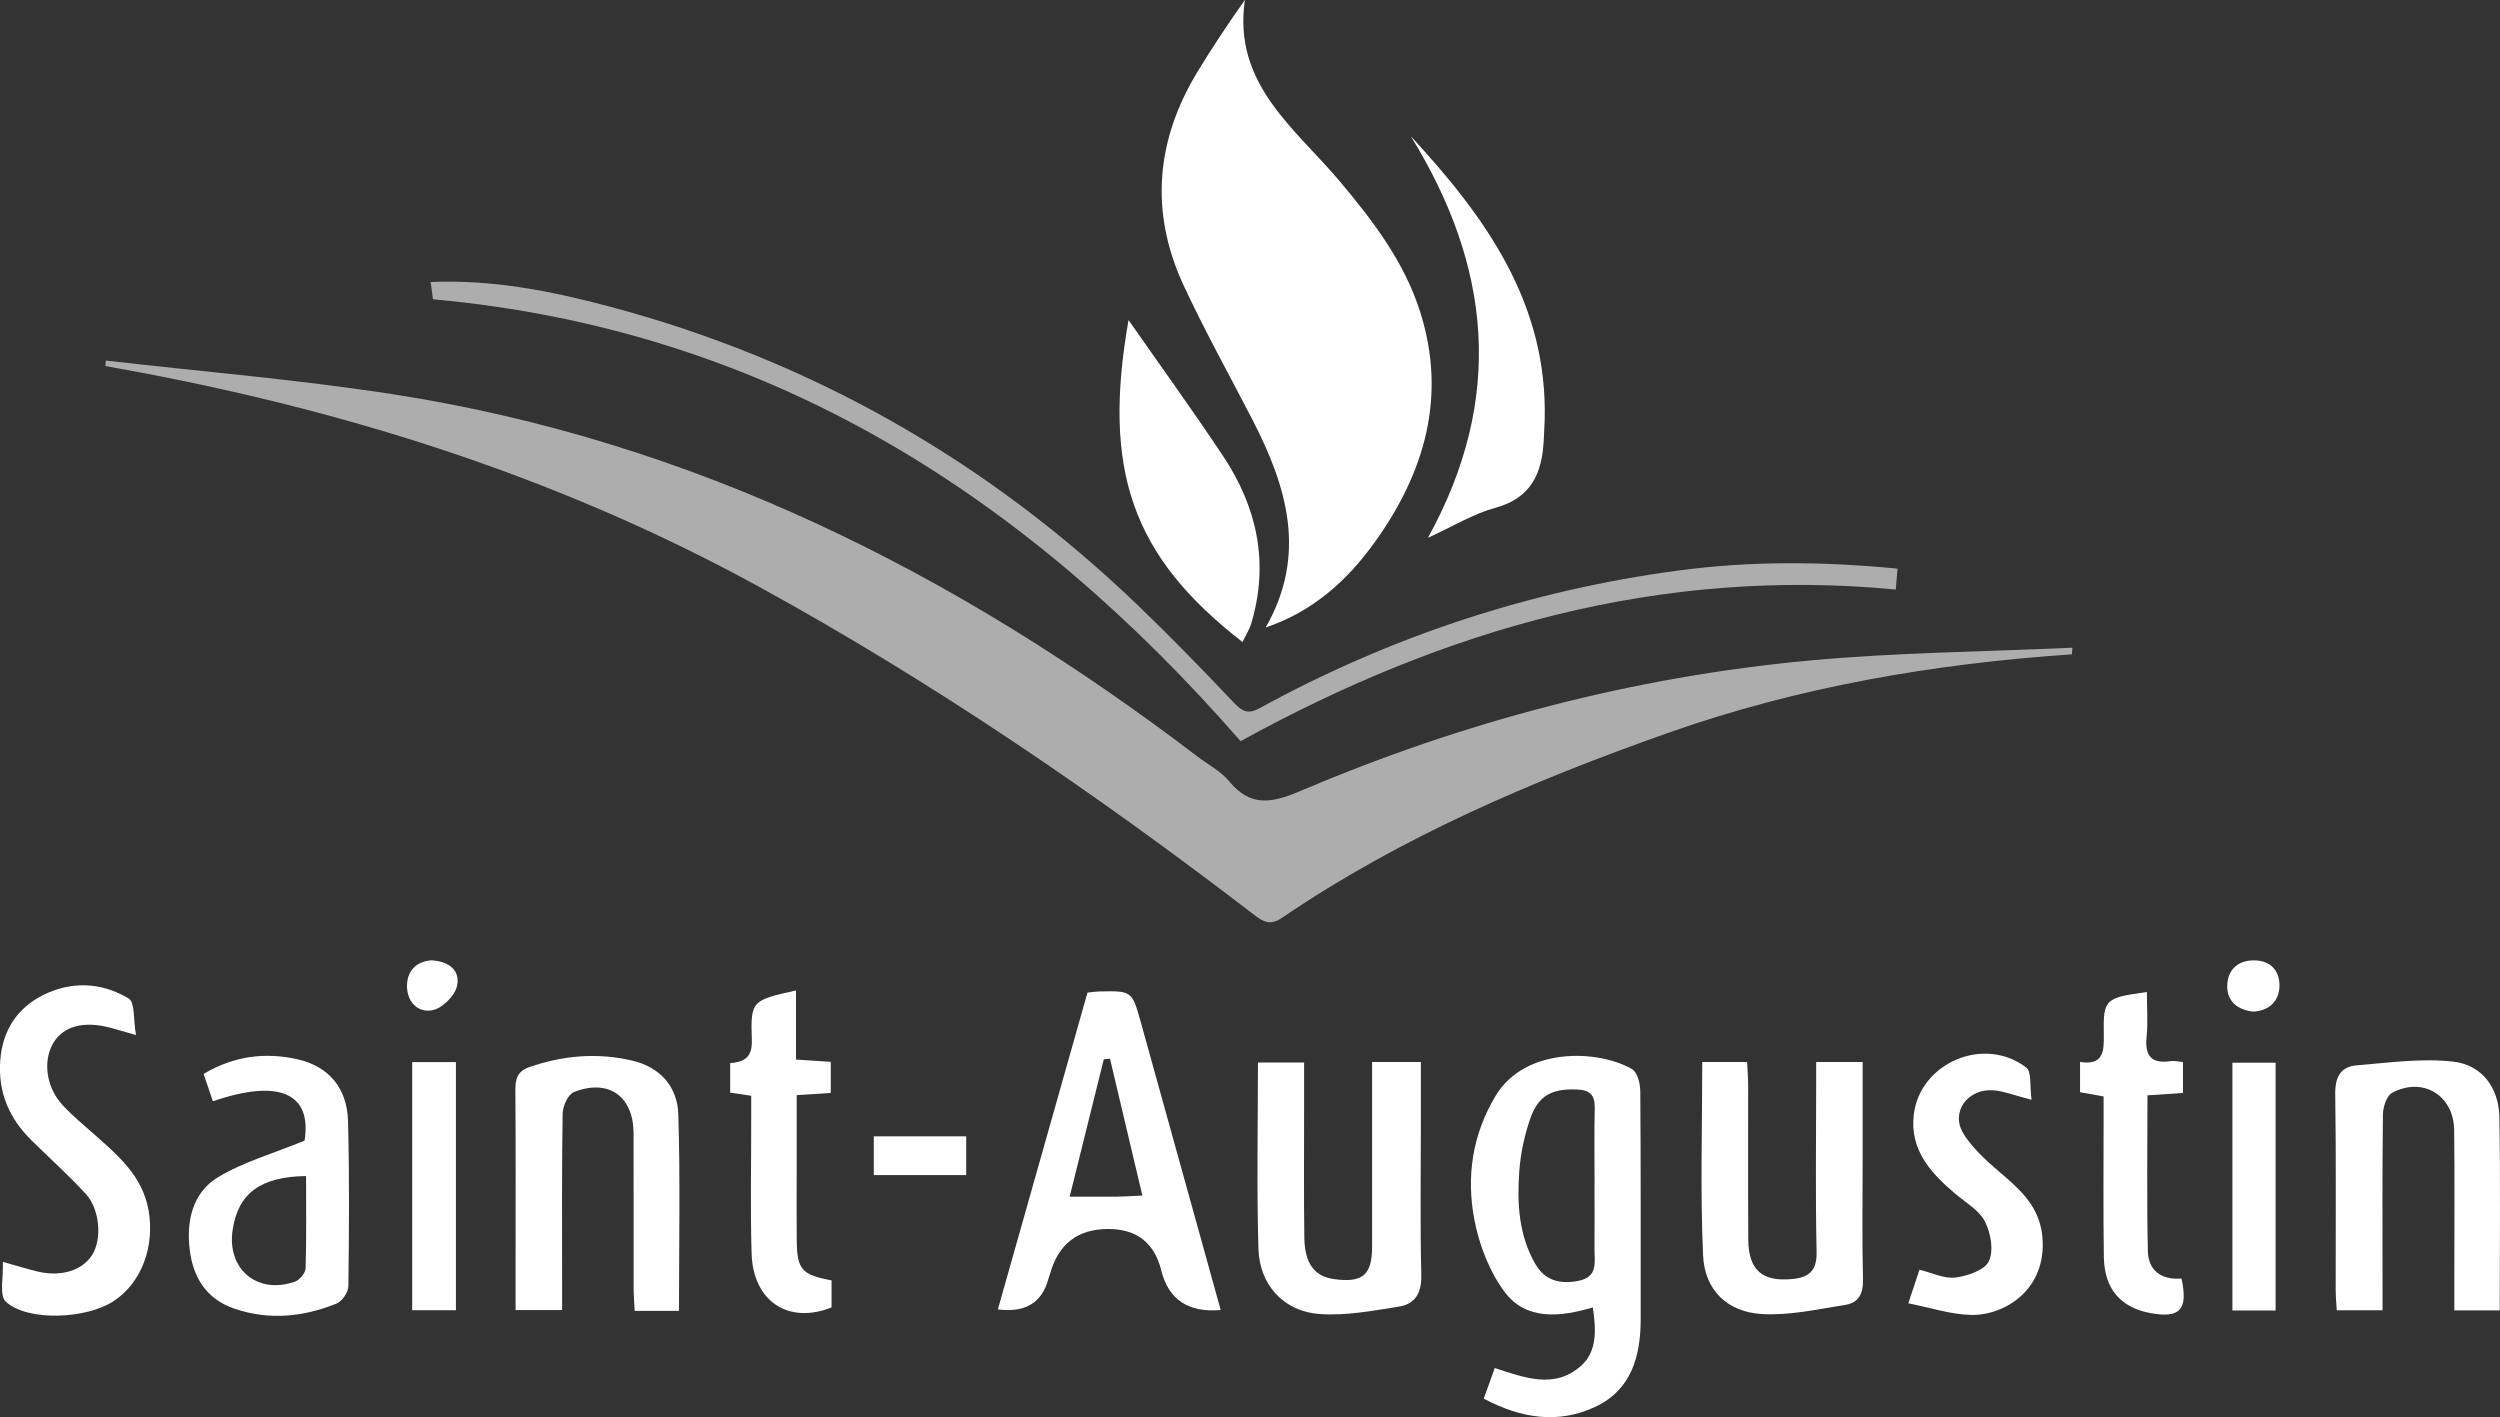 <svg width="157" height="89" viewBox="0 0 157 89" fill="none" xmlns="http://www.w3.org/2000/svg">
<rect x="0" y="0" width="157" height="89" fill="#333333" stroke="none"/>
<g clip-path="url(#clip0_3831_2628)">
<path opacity="0.6" d="M130.111 41.093C121.436 41.68 112.918 43.136 104.718 46.038C96.244 49.037 87.989 52.549 80.515 57.636C79.755 58.152 79.322 57.885 78.733 57.431C68.831 49.834 58.545 42.805 47.582 36.803C35.446 30.159 22.441 25.972 8.877 23.403C8.124 23.261 7.367 23.124 6.611 22.985C6.622 22.87 6.636 22.758 6.646 22.644C12.643 23.334 18.673 23.831 24.634 24.752C43.564 27.679 60.091 36.003 75.165 47.483C75.853 48.007 76.664 48.428 77.201 49.075C78.525 50.678 79.86 50.441 81.603 49.698C91.853 45.334 102.536 42.508 113.636 41.481C119.118 40.973 124.643 40.929 130.149 40.675C130.138 40.814 130.127 40.954 130.116 41.093H130.111Z" fill="white"/>
<path d="M79.484 39.406C82.107 34.826 80.824 30.572 78.662 26.374C77.206 23.548 75.65 20.771 74.317 17.89C72.193 13.296 72.594 8.79 75.216 4.484C76.135 2.977 77.11 1.505 78.179 0C77.406 5.284 81.347 8.064 84.157 11.409C86.248 13.9 88.205 16.47 89.191 19.599C90.861 24.883 89.485 29.64 86.371 33.999C84.634 36.432 82.468 38.401 79.481 39.406H79.484Z" fill="white"/>
<path opacity="0.6" d="M27.191 18.796C27.158 18.559 27.106 18.176 27.043 17.709C30.951 17.546 34.648 18.283 38.302 19.258C50.983 22.641 62.015 28.947 71.459 38.013C73.526 39.998 75.524 42.055 77.494 44.136C78.015 44.687 78.385 44.867 79.089 44.48C87.325 39.968 96.109 37.068 105.422 35.826C109.95 35.222 114.505 35.258 119.164 35.711C119.123 36.205 119.09 36.582 119.055 37.022C104.244 35.604 90.743 39.485 77.908 46.544C64.465 31.137 48.248 20.713 27.194 18.794L27.191 18.796Z" fill="white"/>
<path d="M78.031 40.32C71.067 34.924 69.217 29.515 70.872 20.099C72.769 22.819 74.846 25.691 76.809 28.638C78.949 31.852 79.709 35.35 78.585 39.132C78.464 39.539 78.226 39.911 78.031 40.32Z" fill="white"/>
<path d="M89.677 33.772C94.542 24.949 93.599 16.653 88.594 8.548C93.292 13.635 97.228 19.067 97.003 26.451C96.989 26.861 96.967 27.268 96.945 27.677C96.836 29.725 96.161 31.279 93.903 31.891C92.533 32.262 91.275 33.043 89.677 33.772Z" fill="white"/>
<path d="M93.179 87.838C93.44 87.111 93.64 86.559 93.87 85.912C95.698 86.499 97.6 87.264 99.272 85.789C100.311 84.872 100.237 83.523 100.031 82.106C97.975 82.709 95.846 82.944 94.489 81.131C93.527 79.844 92.889 78.168 92.587 76.576C92.077 73.897 92.464 71.251 93.919 68.826C95.775 65.731 100.363 65.909 102.489 67.138C102.827 67.332 103.007 68.044 103.01 68.517C103.049 73.293 103.029 78.072 103.035 82.848C103.035 85.167 102.454 87.269 100.209 88.337C97.879 89.443 95.528 89.083 93.182 87.835L93.179 87.838ZM100.138 74.358C100.138 72.769 100.113 71.182 100.149 69.593C100.168 68.793 99.875 68.457 99.05 68.421C97.477 68.356 96.608 68.779 96.095 70.262C95.731 71.319 95.49 72.452 95.41 73.566C95.268 75.562 95.374 77.564 96.413 79.369C97.011 80.407 97.937 80.664 99.102 80.442C100.376 80.199 100.13 79.274 100.135 78.438C100.143 77.078 100.135 75.715 100.135 74.353L100.138 74.358Z" fill="white"/>
<path d="M76.663 82.269C74.63 82.445 73.385 81.619 72.93 79.789C72.498 78.05 71.388 77.181 69.601 77.181C67.664 77.181 66.44 78.138 65.928 80.051C65.903 80.138 65.865 80.223 65.84 80.311C65.442 81.811 64.384 82.451 62.666 82.23C64.544 75.589 66.416 68.967 68.293 62.336C68.584 62.306 68.806 62.268 69.031 62.263C71.081 62.222 71.091 62.222 71.645 64.204C73.311 70.19 74.97 76.176 76.661 82.271L76.663 82.269ZM71.741 75.081C71.034 72.088 70.371 69.286 69.707 66.484C69.579 66.498 69.45 66.512 69.318 66.525C68.619 69.341 67.921 72.159 67.175 75.152C68.312 75.152 69.214 75.157 70.113 75.152C70.56 75.147 71.007 75.114 71.738 75.081H71.741Z" fill="white"/>
<path d="M86.163 66.692H89.23C89.23 67.973 89.23 69.188 89.23 70.404C89.23 73.634 89.181 76.865 89.257 80.093C89.285 81.215 88.854 81.898 87.846 82.056C86.196 82.318 84.505 82.64 82.863 82.52C80.613 82.356 79.095 80.691 79.029 78.416C78.916 74.557 78.999 70.693 78.999 66.728H81.898C81.898 67.656 81.898 68.596 81.898 69.535C81.898 72.266 81.874 74.994 81.912 77.725C81.934 79.358 82.553 80.158 83.773 80.327C85.576 80.579 86.168 80.071 86.168 78.276C86.168 74.462 86.168 70.647 86.168 66.692H86.163Z" fill="white"/>
<path d="M114.053 66.695H116.974C116.974 68.795 116.974 70.827 116.974 72.859C116.974 75.357 116.933 77.859 116.996 80.355C117.018 81.237 116.714 81.816 115.897 81.944C114.162 82.217 112.395 82.621 110.665 82.523C108.481 82.4 107.053 81.029 106.954 78.842C106.771 74.825 106.902 70.791 106.902 66.695H109.717C109.741 67.187 109.783 67.67 109.783 68.156C109.788 71.381 109.772 74.609 109.791 77.834C109.802 79.748 110.657 80.497 112.512 80.327C113.578 80.232 114.11 79.833 114.083 78.618C114.003 75.166 114.055 71.712 114.055 68.257C114.055 67.768 114.055 67.277 114.055 66.692L114.053 66.695Z" fill="white"/>
<path d="M42.64 82.321H39.858C39.833 81.81 39.792 81.33 39.792 80.849C39.787 77.618 39.798 74.388 39.787 71.157C39.779 68.844 38.211 67.727 36.046 68.579C35.676 68.724 35.341 69.462 35.333 69.928C35.276 73.522 35.3 77.116 35.3 80.71C35.3 81.201 35.3 81.695 35.3 82.272H32.379C32.379 81.157 32.379 80.079 32.379 79C32.379 75.497 32.395 71.993 32.365 68.492C32.359 67.782 32.475 67.282 33.228 67.02C35.344 66.28 37.493 66.094 39.68 66.6C41.456 67.009 42.541 68.243 42.596 69.964C42.728 74.041 42.64 78.126 42.64 82.321Z" fill="white"/>
<path d="M156.983 82.293H154.133C154.133 81.537 154.133 80.821 154.133 80.106C154.133 77.061 154.158 74.013 154.122 70.969C154.097 68.781 152.132 67.593 150.219 68.636C149.876 68.822 149.657 69.518 149.649 69.983C149.602 73.574 149.624 77.165 149.624 80.756V82.285H146.747C146.725 81.856 146.681 81.422 146.681 80.988C146.675 76.897 146.714 72.804 146.653 68.713C146.637 67.656 146.98 66.987 148.005 66.902C150.019 66.739 152.072 66.446 154.056 66.67C155.868 66.872 156.923 68.311 156.959 70.13C157.035 74.128 156.983 78.126 156.983 82.288V82.293Z" fill="white"/>
<path d="M8.54 65.002C7.625 64.739 7.276 64.633 6.926 64.54C5.273 64.103 4.004 64.434 3.368 65.466C2.683 66.577 2.878 68.249 3.914 69.382C4.525 70.048 5.232 70.63 5.912 71.231C7.411 72.561 8.937 73.836 9.327 75.99C9.735 78.254 8.896 80.578 7.109 81.728C5.374 82.845 1.716 82.992 0.362 81.744C-0.058 81.356 0.225 80.21 0.178 79.246C1.167 79.521 1.768 79.71 2.376 79.855C3.851 80.201 5.172 79.786 5.791 78.803C6.413 77.817 6.279 75.947 5.38 74.969C4.303 73.8 3.116 72.733 1.981 71.616C0.581 70.237 -0.132 68.606 0.016 66.599C0.156 64.696 1.093 63.292 2.732 62.478C4.503 61.602 6.41 61.686 8.088 62.713C8.482 62.956 8.367 64.021 8.54 65.002Z" fill="white"/>
<path d="M19.128 71.632C19.585 68.704 17.609 67.708 13.369 69.16C13.18 68.601 12.988 68.041 12.786 67.443C14.69 66.307 16.653 66.072 18.659 66.517C20.657 66.959 21.805 68.344 21.857 70.419C21.945 73.871 21.923 77.328 21.877 80.783C21.871 81.157 21.482 81.725 21.134 81.864C19.056 82.703 16.913 82.927 14.737 82.189C12.975 81.594 12.136 80.25 11.919 78.516C11.692 76.703 12.081 74.909 13.682 73.937C15.277 72.967 17.146 72.446 19.13 71.632H19.128ZM19.221 73.855C16.327 73.898 14.937 74.966 14.605 77.268C14.255 79.718 16.168 81.313 18.522 80.488C18.818 80.384 19.18 79.947 19.191 79.652C19.251 77.757 19.221 75.856 19.221 73.852V73.855Z" fill="white"/>
<path d="M47.179 68.814C46.633 68.735 46.28 68.68 45.855 68.618V66.766C46.688 66.69 47.253 66.449 47.214 65.324C47.132 62.826 47.214 62.823 49.988 62.2V66.54C50.807 66.594 51.432 66.635 52.172 66.684V68.637C51.569 68.675 50.906 68.719 50.032 68.773C50.032 70.368 50.032 71.941 50.032 73.517C50.032 74.972 50.018 76.428 50.035 77.883C50.056 79.735 50.333 80.049 52.222 80.409V82.105C49.508 83.189 47.288 81.72 47.201 78.716C47.118 75.944 47.179 73.167 47.176 70.393C47.176 69.898 47.176 69.407 47.176 68.814H47.179Z" fill="white"/>
<path d="M127.583 69.065C126.451 68.779 125.805 68.508 125.144 68.467C123.557 68.372 122.477 69.852 123.302 71.19C123.966 72.269 125.026 73.129 126.007 73.978C127.178 74.991 128.118 76.029 128.263 77.695C128.548 80.988 125.892 82.624 123.777 82.577C122.51 82.55 121.252 82.124 119.841 81.848C120.148 80.925 120.342 80.338 120.542 79.74C121.343 79.931 122.102 80.319 122.801 80.229C123.563 80.131 124.64 79.765 124.903 79.199C125.215 78.533 125.021 77.422 124.651 76.704C124.281 75.991 123.434 75.516 122.776 74.956C121.233 73.648 119.92 72.195 120.186 69.994C120.581 66.728 124.618 65.021 127.246 67.042C127.6 67.315 127.46 68.224 127.583 69.063V69.065Z" fill="white"/>
<path d="M134.86 68.784C134.86 72.137 134.814 75.354 134.885 78.566C134.912 79.816 135.765 80.398 137.001 80.289C137.42 82.26 136.905 82.806 135.038 82.46C133.175 82.113 132.152 80.941 132.122 78.945C132.078 76.086 132.108 73.224 132.106 70.365C132.106 69.873 132.106 69.385 132.106 68.855C131.536 68.754 131.108 68.674 130.628 68.59V66.692C132.076 66.916 132.141 66.045 132.119 64.98C132.076 62.743 132.193 62.658 134.824 62.301C134.824 63.257 134.898 64.199 134.805 65.127C134.685 66.334 135.129 66.82 136.335 66.637C136.548 66.605 136.776 66.67 137.091 66.697V68.636C136.376 68.685 135.71 68.729 134.857 68.787L134.86 68.784Z" fill="white"/>
<path d="M28.632 82.282H25.886V66.7H28.632V82.282Z" fill="white"/>
<path d="M142.907 82.299H140.196V66.738H142.907V82.299Z" fill="white"/>
<path d="M54.874 73.796V71.362H60.677V73.796H54.874Z" fill="white"/>
<path d="M141.515 63.532C140.542 63.426 139.854 62.904 139.87 61.916C139.887 60.974 140.454 60.329 141.507 60.313C142.576 60.294 143.154 60.955 143.151 61.886C143.151 62.806 142.567 63.464 141.515 63.53V63.532Z" fill="white"/>
<path d="M27.084 60.308C28.32 60.373 28.939 61.053 28.682 61.987C28.514 62.593 27.744 63.336 27.141 63.445C26.19 63.617 25.532 62.855 25.56 61.859C25.59 60.865 26.253 60.365 27.084 60.308Z" fill="white"/>
</g>
<defs>
<clipPath id="clip0_3831_2628">
<rect width="157" height="89" fill="white"/>
</clipPath>
</defs>
</svg>
